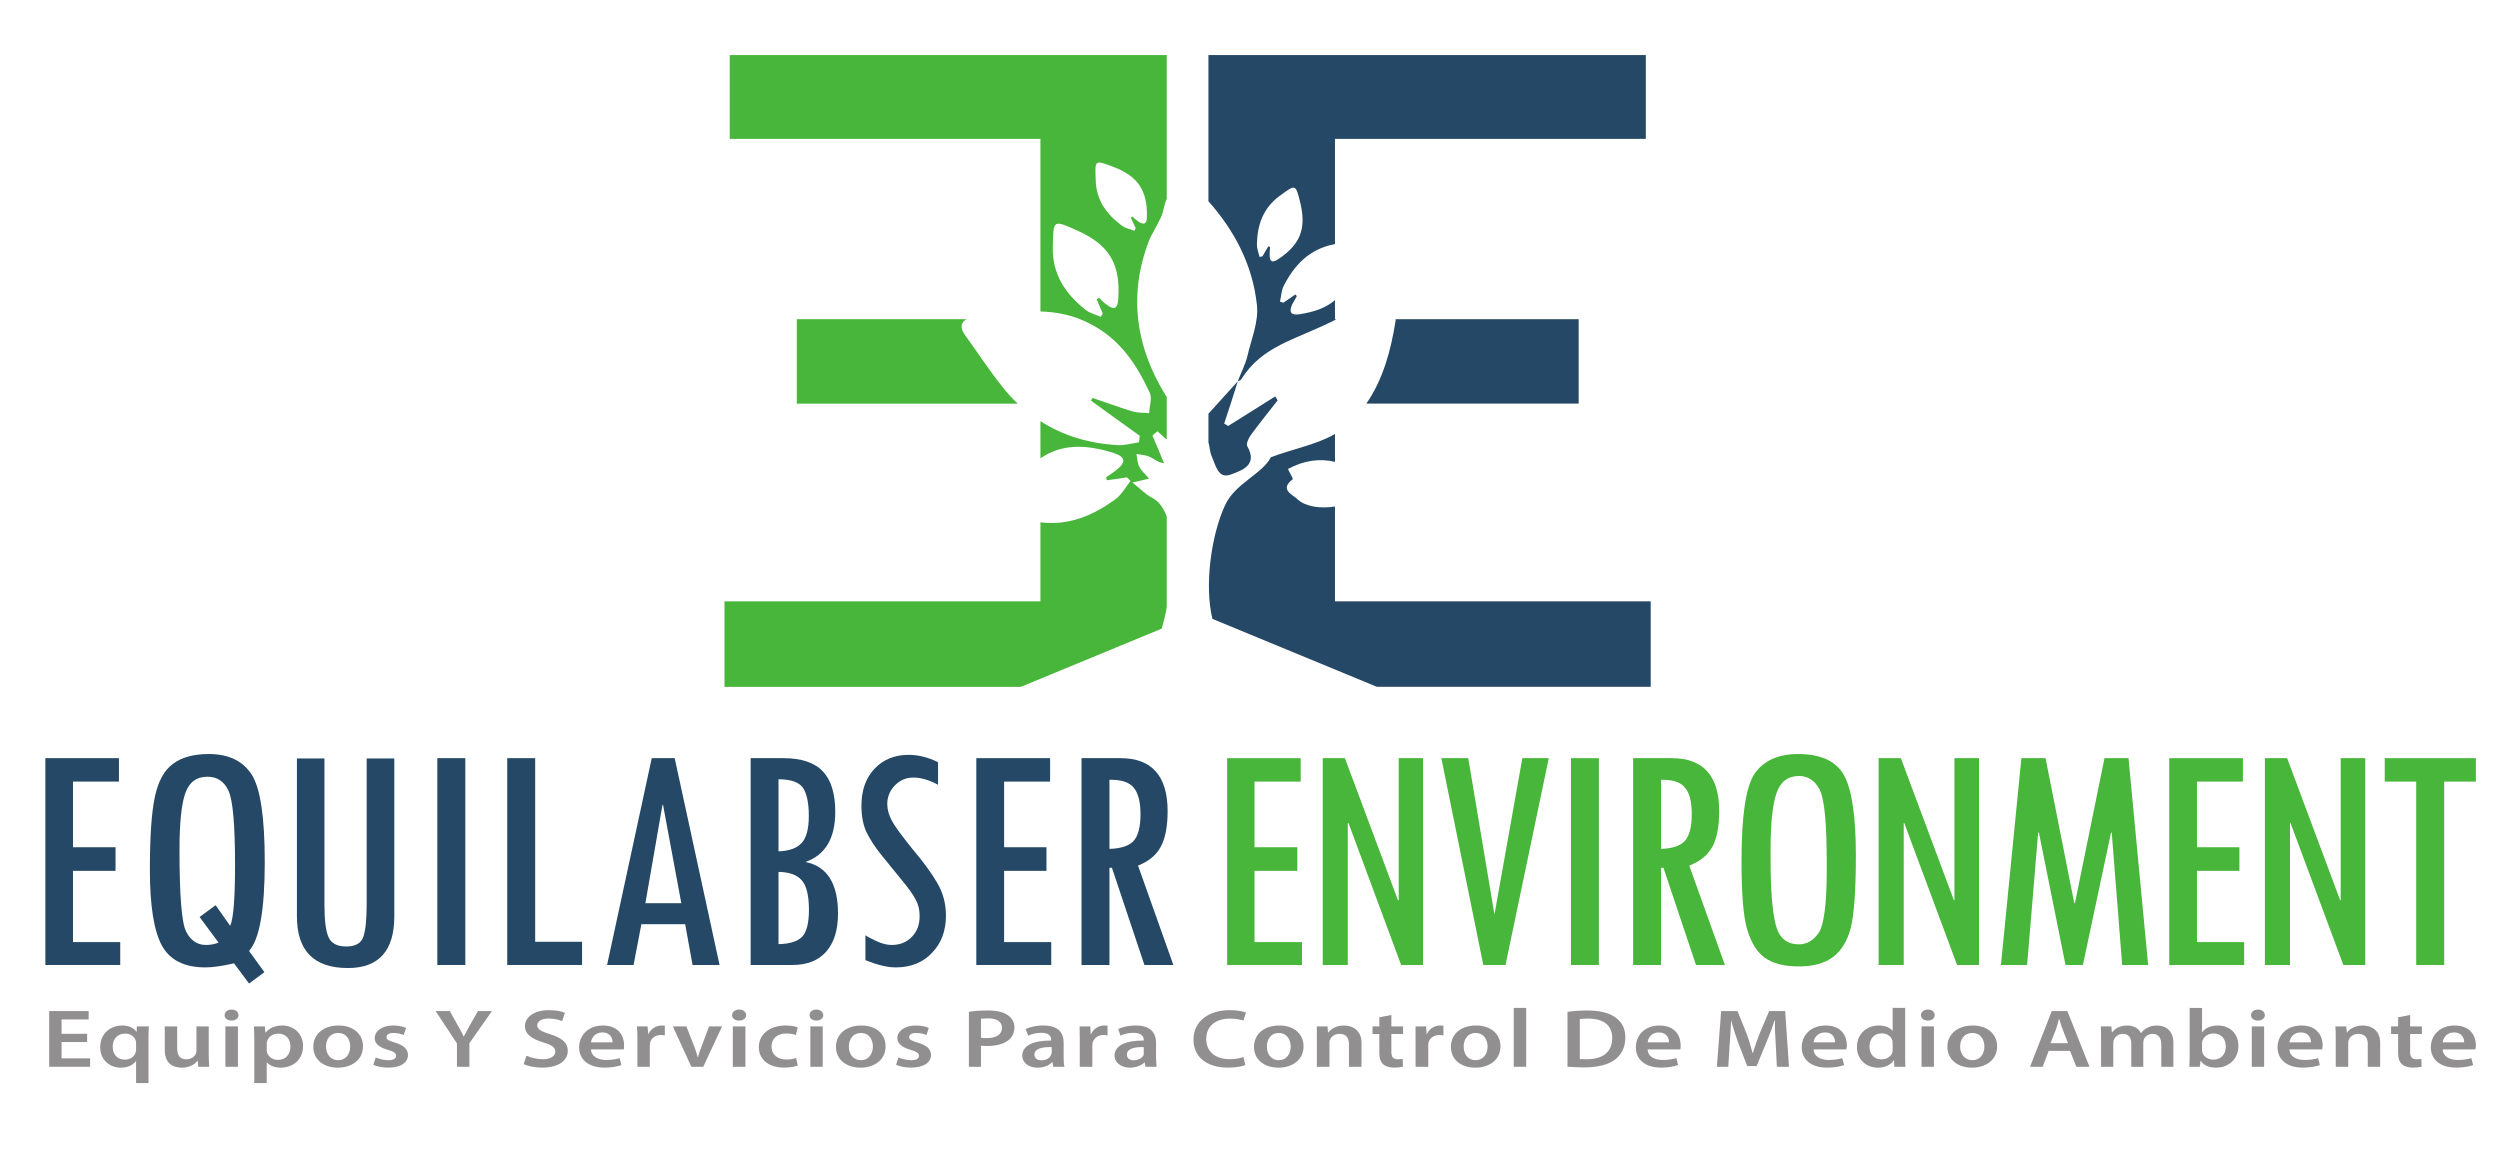 <?xml version="1.0" encoding="UTF-8" standalone="no"?>
<svg
   xmlns:dc="http://purl.org/dc/elements/1.1/"
   xmlns:cc="http://creativecommons.org/ns#"
   xmlns:rdf="http://www.w3.org/1999/02/22-rdf-syntax-ns#"
   xmlns:svg="http://www.w3.org/2000/svg"
   xmlns="http://www.w3.org/2000/svg"
   viewBox="0 0 743.75 342.5"
   height="342.5"
   width="743.75"
   xml:space="preserve"
   version="1.1"
   id="svg2"><defs
     id="defs6"><clipPath
       id="clipPath16"
       clipPathUnits="userSpaceOnUse"><path
         id="path18"
         d="M 0,274 595,274 595,0 0,0 0,274 Z" /></clipPath></defs><g
     transform="matrix(1.25,0,0,-1.25,0,342.5)"
     id="g10"><g
       id="g12"><g
         clip-path="url(#clipPath16)"
         id="g14"><g
           transform="translate(304.547,227.372)"
           id="g20"><path
             id="path22"
             style="fill:#244866;fill-opacity:1;fill-rule:nonzero;stroke:none"
             d="m 0,0 c 3.878,2.824 3.806,2.934 4.978,-1.856 1.39,-6.039 -0.126,-9.796 -5.367,-13.24 -1.325,-0.9 -1.98,-0.569 -1.98,1.001 -0.005,0.678 0.018,1.281 0.112,1.931 -0.117,0.081 -0.316,0.109 -0.438,0.156 -0.434,-0.806 -0.939,-1.579 -1.396,-2.386 -0.18,-0.053 -0.436,-0.093 -0.691,-0.123 -0.244,1.014 -0.646,2.055 -0.623,3.022 C -5.306,-6.918 -3.955,-2.913 0,0 m -7.682,-38.192 c -0.506,-2.002 -1.514,-3.926 -2.277,-5.929 0,0.002 0.004,0.015 0.004,0.023 l 0,-0.021 c 0.29,0.172 0.615,0.178 0.755,0.379 5.109,8.139 12.631,9.316 22.362,14.19 0.045,0.034 0.203,0.093 0.28,0.206 l -0.262,0 0,4.543 c -2.092,-1.785 -4.793,-2.822 -8.543,-3.378 -1.897,-0.235 -2.448,0.443 -1.689,2.261 0.379,0.698 0.763,1.335 1.145,2.06 -0.057,0.098 -0.215,0.228 -0.348,0.4 -0.955,-0.682 -1.906,-1.317 -2.86,-1.972 -0.214,0.088 -0.496,0.156 -0.801,0.276 0.3,1.213 0.325,2.61 0.863,3.677 2.552,5.058 6.175,8.841 12.082,9.98 0.068,0.002 0.122,0.002 0.151,0.002 l 0,25.067 73.981,0 0,19.95 -104.098,0 0,-34.794 c 6.219,-7.013 10.49,-15.106 11.532,-24.628 0.492,-3.967 -1.342,-8.183 -2.277,-12.292" /></g><g
           transform="translate(287.61,175.532)"
           id="g24"><path
             id="path26"
             style="fill:#244866;fill-opacity:1;fill-rule:nonzero;stroke:none"
             d="m 0,0 0,-6.81 c 0.314,-1.046 0.323,-2.248 0.752,-3.265 0.951,-2.005 1.459,-5.554 4.561,-4.399 2.41,0.939 6.571,2.117 3.941,6.708 -0.379,0.626 0.384,2.137 1.026,2.959 2.01,2.72 4.088,5.322 6.189,7.983 C 16.261,3.537 16.09,3.833 15.882,4.113 12.114,1.798 8.448,-0.605 4.701,-2.914 4.369,-2.731 4.118,-2.53 3.738,-2.347 4.877,1.02 5.941,4.36 6.982,7.721 c 0,0 -0.005,0 -0.005,-0.002 C 4.877,5.391 2.675,2.966 0,0" /></g><g
           transform="translate(392.866,130.884)"
           id="g28"><path
             id="path30"
             style="fill:#244866;fill-opacity:1;fill-rule:nonzero;stroke:none"
             d="m 0,0 -75.139,0 0,22.568 c -3.488,-0.558 -7.025,-0.05 -8.923,1.719 -1.138,1.138 -4.402,2.277 -1.138,4.766 0.142,0.163 -0.718,1.484 -1.139,2.444 3.786,2.055 7.59,2.561 11.2,1.696 l 0,6.643 c -4.306,-2.515 -9.853,-3.512 -15.247,-5.529 -2.069,-4.032 -8.651,-6.282 -10.962,-11.538 -3.206,-6.986 -4.927,-18.836 -2.964,-26.948 l 39.157,-16.17 65.155,0 L 0,0 Z" /></g><g
           transform="translate(325.183,177.935)"
           id="g32"><path
             id="path34"
             style="fill:#244866;fill-opacity:1;fill-rule:nonzero;stroke:none"
             d="m 0,0 50.541,0 0,20.092 -43.568,0 c 0,-0.163 0,-0.201 -0.005,-0.352 C 5.868,12.657 3.948,5.688 0,0" /></g><g
           transform="translate(238.588,181.913)"
           id="g36"><path
             id="path38"
             style="fill:#48b63a;fill-opacity:1;fill-rule:nonzero;stroke:none"
             d="m 0,0 c -3.196,3.987 -5.968,8.27 -8.913,12.349 -1.317,1.814 -0.938,3.144 0.404,3.765 l -40.444,0 0,-20.092 52.587,0 C 2.317,-2.758 1.152,-1.452 0,0" /></g><g
           transform="translate(269.967,219.082)"
           id="g40"><path
             id="path42"
             style="fill:#48b63a;fill-opacity:1;fill-rule:nonzero;stroke:none"
             d="m 0,0 c -0.965,0.373 -2.022,0.562 -2.869,1.143 -3.641,2.681 -6.243,6.074 -6.32,10.996 -0.167,4.773 -0.341,4.768 4.335,3.012 C 0.89,12.918 3.162,9.533 2.993,3.244 2.993,1.665 2.336,1.298 1.039,2.138 0.51,2.496 -0.018,2.945 -0.454,3.368 -0.628,3.255 -0.759,3.221 -0.822,3.098 -0.422,2.284 -0.043,1.412 0.339,0.587 0.226,0.391 0.131,0.203 0,0 m -3.835,-16.354 c -0.116,-2.132 -0.967,-2.595 -2.659,-1.29 -0.725,0.47 -1.344,1.115 -1.897,1.686 -0.206,-0.136 -0.38,-0.198 -0.586,-0.335 0.525,-1.138 0.965,-2.277 1.469,-3.42 -0.125,-0.262 -0.33,-0.553 -0.504,-0.77 -1.195,0.569 -2.656,0.865 -3.673,1.721 -4.759,3.809 -7.917,8.507 -7.711,14.996 0.144,6.429 -0.066,6.438 5.929,3.766 7.526,-3.386 10.251,-7.965 9.632,-16.354 m 11.556,-73.149 0,21.468 c -0.759,2.026 -1.835,3.59 -3.425,4.449 -1.547,0.762 -2.819,2.13 -4.757,3.678 1.773,0.396 2.695,0.588 3.98,0.912 -0.917,1.1 -1.87,1.861 -2.324,2.822 -0.479,0.885 -0.479,1.981 -0.694,3.058 1.071,-0.219 2.282,-0.248 3.249,-0.725 0.935,-0.404 1.694,-1.258 3.318,-1.501 -0.879,2.235 -1.796,4.371 -2.763,6.606 0.38,0.343 0.782,0.682 1.188,1.007 0.71,-0.628 1.469,-1.287 2.228,-1.963 l 0,10.19 c -0.172,0.172 -0.271,0.328 -0.38,0.52 -7.061,11.578 -8.764,23.753 -3.853,36.604 0.438,1.28 3.026,5.364 3.268,6.76 0.413,1.664 0.585,2.354 0.965,3.226 l 0,34.204 -104.018,0 0,-19.95 73.951,0 0,-41.071 c 3.986,-0.124 7.944,-0.883 11.852,-2.955 7.067,-3.616 11.038,-9.615 14.165,-16.398 0.63,-1.331 -0.116,-3.242 -0.125,-4.861 -1.312,0.136 -2.69,0.046 -3.966,0.421 -3.244,0.975 -6.325,2.151 -9.489,3.202 -0.206,-0.213 -0.31,-0.409 -0.4,-0.638 3.817,-2.803 7.779,-5.609 11.596,-8.355 -0.018,-0.519 -0.135,-1.072 -0.192,-1.563 -1.727,-0.262 -3.559,-0.802 -5.31,-0.657 -6.711,0.424 -12.825,2.279 -18.131,5.692 l 0,-8.841 c 4.847,3.289 10.316,3.533 17.544,1.234 2.638,-0.892 2.864,-2.099 0.759,-3.831 -0.802,-0.705 -1.774,-1.281 -2.661,-1.893 0.004,-0.285 0.099,-0.527 0.21,-0.725 1.52,0.198 3.18,0.424 4.728,0.684 0.309,-0.285 0.587,-0.526 0.867,-0.842 -1.057,-1.344 -2.001,-3.059 -3.316,-4.148 -5.521,-4.126 -11.382,-6.541 -18.131,-5.712 l 0,-18.803 -75.198,0 0,-20.349 70.542,0 33.537,13.86 c 0.44,1.757 1.005,3.63 1.186,5.184" /></g><g
           transform="translate(28.616,44.334)"
           id="g44"><path
             id="path46"
             style="fill:#244866;fill-opacity:1;fill-rule:nonzero;stroke:none"
             d="m 0,0 -17.818,0 0,49.224 17.513,0 0,-5.575 -10.94,0 0,-15.626 10.125,0 0,-5.62 -10.125,0 0,-16.955 L 0,5.448 0,0 Z" /></g><g
           transform="translate(54.782,53.649)"
           id="g48"><path
             id="path50"
             style="fill:#244866;fill-opacity:1;fill-rule:nonzero;stroke:none"
             d="m 0,0 c 0.773,1.658 1.157,6.46 1.157,14.538 0,9.516 -0.516,15.389 -1.555,17.614 -1.018,2.22 -2.694,3.338 -5.007,3.338 -2.607,0 -4.365,-1.308 -5.282,-3.93 -0.91,-2.607 -1.375,-7.088 -1.375,-13.354 0,-10.919 0.504,-17.442 1.57,-19.543 1.041,-2.114 2.62,-3.212 4.721,-3.212 1.052,0 2.078,0.185 3.011,0.56 L -7.283,2.105 -3.472,4.915 0,0 Z m 0.912,-8.922 c -2.819,-0.651 -5.086,-0.969 -6.803,-0.969 -4.999,0 -8.439,1.723 -10.352,5.175 -1.904,3.519 -2.867,9.478 -2.867,17.998 0,8.032 0.405,13.855 1.202,17.474 0.775,3.627 2.18,6.234 4.26,7.77 2.065,1.572 4.915,2.367 8.566,2.367 4.673,0 8.068,-1.621 10.173,-4.847 2.09,-3.207 3.14,-10.142 3.14,-20.867 C 8.231,3.84 6.984,-3.212 4.484,-5.977 l 3.666,-5.046 -3.657,-2.702 -3.581,4.803 z" /></g><g
           transform="translate(93.845,55.93)"
           id="g52"><path
             id="path54"
             style="fill:#244866;fill-opacity:1;fill-rule:nonzero;stroke:none"
             d="m 0,0 c 0,-8.181 -3.666,-12.324 -11.034,-12.324 -8.112,0 -12.144,4.122 -12.144,12.293 l 0,37.59 6.553,0 0,-34.839 c 0,-3.703 0.326,-6.325 0.985,-7.725 0.651,-1.446 2.029,-2.187 4.224,-2.187 2.141,0 3.492,0.754 4.034,2.263 0.542,1.514 0.809,4.184 0.809,8.042 l 0,34.446 6.573,0 L 0,0 Z" /></g><path
           id="path56"
           style="fill:#244866;fill-opacity:1;fill-rule:nonzero;stroke:none"
           d="m 104.082,93.558 6.664,0 0,-49.224 -6.664,0 0,49.224 z" /><g
           transform="translate(138.531,44.334)"
           id="g58"><path
             id="path60"
             style="fill:#244866;fill-opacity:1;fill-rule:nonzero;stroke:none"
             d="m 0,0 -17.811,0 0,49.224 6.653,0 0,-43.699 L 0,5.525 0,0 Z" /></g><g
           transform="translate(162.152,59.043)"
           id="g62"><path
             id="path64"
             style="fill:#244866;fill-opacity:1;fill-rule:nonzero;stroke:none"
             d="m 0,0 -4.348,23.392 -0.136,0 L -8.552,0 0,0 Z m 9.103,-14.709 -6.424,0 -1.76,9.704 -10.422,0 -1.859,-9.704 -6.304,0 10.632,49.224 5.457,0 10.68,-49.224 z" /></g><g
           transform="translate(185.284,66.488)"
           id="g66"><path
             id="path68"
             style="fill:#244866;fill-opacity:1;fill-rule:nonzero;stroke:none"
             d="m 0,0 0,-17.194 c 2.616,0.05 4.472,0.619 5.575,1.708 1.106,1.129 1.669,3.239 1.669,6.446 0,3.416 -0.572,5.747 -1.705,7.03 C 4.409,-0.691 2.566,-0.05 0,0 M 0,22.046 0,4.888 c 2.478,0.095 4.35,0.723 5.502,1.992 1.141,1.204 1.713,3.395 1.713,6.456 0,3.298 -0.556,5.579 -1.512,6.835 C 4.739,21.395 2.828,22.046 0,22.046 m -6.63,5.024 7.784,0 c 4.213,0 7.384,-1.021 9.347,-3.104 2.029,-2.087 3.002,-5.308 3.002,-9.69 0,-6.253 -2.322,-10.233 -7.104,-11.918 5.182,-1.019 7.764,-5.145 7.764,-12.283 0,-3.885 -0.936,-6.917 -2.801,-9.042 -1.875,-2.148 -4.57,-3.187 -8.105,-3.187 l -9.887,0 0,49.224 z" /></g><g
           transform="translate(223.252,87.224)"
           id="g70"><path
             id="path72"
             style="fill:#244866;fill-opacity:1;fill-rule:nonzero;stroke:none"
             d="m 0,0 c -2.112,1.143 -4.073,1.717 -5.819,1.717 -1.746,0 -3.18,-0.579 -4.431,-1.843 -1.182,-1.202 -1.832,-2.711 -1.832,-4.437 0,-1.287 0.352,-2.606 1.082,-3.975 0.745,-1.419 2.423,-3.646 4.928,-6.767 2.609,-3.091 4.545,-5.743 5.864,-8.019 1.351,-2.277 2.092,-4.897 2.092,-7.798 0,-3.677 -1.129,-6.645 -3.366,-8.924 -2.152,-2.279 -5.048,-3.42 -8.59,-3.42 -1.986,0 -4.362,0.576 -7.208,1.723 l 0,5.896 c 0.039,0 0.181,-0.032 0.203,-0.095 0.384,-0.285 1.213,-0.696 2.453,-1.279 1.241,-0.587 2.472,-0.903 3.619,-0.903 1.918,0 3.571,0.66 4.759,1.92 1.304,1.301 1.866,2.982 1.866,4.958 0,1.43 -0.273,2.695 -0.933,3.91 -0.594,1.157 -1.741,2.774 -3.424,4.789 l -4.457,5.475 c -1.741,2.096 -2.972,4.043 -3.851,5.832 -0.799,1.753 -1.184,3.84 -1.184,6.268 0,3.581 0.988,6.49 3.075,8.753 2.089,2.232 4.843,3.343 8.118,3.343 2.326,0 4.73,-0.587 7.036,-1.759 L 0,0 Z" /></g><g
           transform="translate(250.195,44.334)"
           id="g74"><path
             id="path76"
             style="fill:#244866;fill-opacity:1;fill-rule:nonzero;stroke:none"
             d="m 0,0 -17.831,0 0,49.224 17.558,0 0,-5.575 -10.942,0 0,-15.626 10.079,0 0,-5.62 -10.079,0 0,-16.955 L 0,5.448 0,0 Z" /></g><g
           transform="translate(264.051,71.968)"
           id="g78"><path
             id="path80"
             style="fill:#244866;fill-opacity:1;fill-rule:nonzero;stroke:none"
             d="m 0,0 c 2.632,0.072 4.511,0.655 5.663,1.798 1.138,1.188 1.728,3.352 1.728,6.442 0,2.964 -0.585,5.085 -1.602,6.309 -1.052,1.281 -2.814,1.895 -5.394,1.895 L 0,16.444 0,0 Z m 15.211,-27.634 -6.887,0 -7.73,23.123 -0.594,0 0,-23.123 -6.648,0 0,49.224 9.275,0 c 7.422,0 11.217,-4.206 11.217,-12.586 C 13.844,5.2 13.257,2.34 12.141,0.389 11.059,-1.568 9.286,-2.988 6.801,-3.98 l 8.41,-23.654 z" /></g><g
           transform="translate(309.871,44.334)"
           id="g82"><path
             id="path84"
             style="fill:#48b63a;fill-opacity:1;fill-rule:nonzero;stroke:none"
             d="m 0,0 -17.81,0 0,49.224 17.503,0 0,-5.575 -10.991,0 0,-15.626 10.194,0 0,-5.62 -10.194,0 0,-16.955 L 0,5.448 0,0 Z" /></g><g
           transform="translate(338.687,44.334)"
           id="g86"><path
             id="path88"
             style="fill:#48b63a;fill-opacity:1;fill-rule:nonzero;stroke:none"
             d="m 0,0 -5.216,0 -12.529,33.783 -0.17,0 0,-33.783 -5.961,0 0,49.224 5.279,0 12.622,-33.805 0.181,-0.027 0,33.832 5.794,0 L 0,0 Z" /></g><g
           transform="translate(343.037,93.558)"
           id="g90"><path
             id="path92"
             style="fill:#48b63a;fill-opacity:1;fill-rule:nonzero;stroke:none"
             d="m 0,0 6.408,0 6.234,-37.23 6.641,37.23 6.291,0 -10.298,-49.224 -5.29,0 L 0,0 Z" /></g><path
           id="path94"
           style="fill:#48b63a;fill-opacity:1;fill-rule:nonzero;stroke:none"
           d="m 373.89,93.558 6.645,0 0,-49.224 -6.645,0 0,49.224 z" /><g
           transform="translate(395.34,71.968)"
           id="g96"><path
             id="path98"
             style="fill:#48b63a;fill-opacity:1;fill-rule:nonzero;stroke:none"
             d="m 0,0 c 2.577,0.072 4.405,0.655 5.561,1.798 1.154,1.188 1.733,3.352 1.733,6.442 0,2.964 -0.502,5.085 -1.597,6.309 C 4.721,15.83 2.876,16.444 0.38,16.444 L 0,16.444 0,0 Z m 15.184,-27.634 -6.878,0 -7.743,23.123 -0.563,0 0,-23.123 -6.652,0 0,49.224 9.18,0 c 7.517,0 11.296,-4.206 11.296,-12.586 C 13.824,5.2 13.252,2.34 12.143,0.389 11.01,-1.568 9.236,-2.988 6.704,-3.98 l 8.48,-23.654 z" /></g><g
           transform="translate(434.763,68.675)"
           id="g100"><path
             id="path102"
             style="fill:#48b63a;fill-opacity:1;fill-rule:nonzero;stroke:none"
             d="m 0,0 c 0,9.383 -0.547,15.134 -1.667,17.361 -1.107,2.155 -2.724,3.28 -4.942,3.28 -2.6,0 -4.348,-1.328 -5.313,-3.975 -0.933,-2.648 -1.439,-7.048 -1.439,-13.3 l 0,-2.715 c 0,-6.976 0.395,-12.081 1.188,-15.293 0.78,-3.221 2.616,-4.782 5.564,-4.782 1.82,0 3.395,0.875 4.662,2.682 C -0.684,-14.944 0,-9.934 0,-1.773 L 0,0 Z m -20.28,0.389 c 0,10.722 0.987,17.596 3.102,20.783 2.112,3.097 5.611,4.696 10.395,4.696 5.507,0 9.184,-1.785 11.005,-5.256 1.836,-3.563 2.712,-9.847 2.712,-18.992 0,-8.207 -0.422,-13.872 -1.194,-17.043 -0.807,-3.194 -2.259,-5.498 -4.218,-7.007 -2.023,-1.504 -4.72,-2.254 -8.138,-2.254 -3.569,0 -6.239,0.722 -8.136,2.078 -1.893,1.369 -3.249,3.605 -4.175,6.7 -0.939,3.121 -1.353,8.518 -1.353,16.295" /></g><g
           transform="translate(511.258,44.334)"
           id="g104"><path
             id="path106"
             style="fill:#48b63a;fill-opacity:1;fill-rule:nonzero;stroke:none"
             d="m 0,0 -6.18,0 -2.489,31.506 -0.167,0 L -15.527,0 l -4.143,0 -6.331,31.506 -0.178,0 L -28.802,0 l -6.232,0 4.868,49.224 5.746,0 6.838,-34.515 0.158,0 7.036,34.515 5.712,0 L 0,0 Z" /></g><g
           transform="translate(534.108,44.334)"
           id="g108"><path
             id="path110"
             style="fill:#48b63a;fill-opacity:1;fill-rule:nonzero;stroke:none"
             d="m 0,0 -17.831,0 0,49.224 17.535,0 0,-5.575 -10.937,0 0,-15.626 10.106,0 0,-5.62 -10.106,0 0,-16.955 L 0,5.448 0,0 Z" /></g><g
           transform="translate(562.935,44.334)"
           id="g112"><path
             id="path114"
             style="fill:#48b63a;fill-opacity:1;fill-rule:nonzero;stroke:none"
             d="m 0,0 -5.22,0 -12.57,33.783 -0.127,0 0,-33.783 -5.972,0 0,49.224 5.292,0 12.618,-33.805 0.129,-0.027 0,33.832 5.85,0 L 0,0 Z" /></g><g
           transform="translate(471.004,44.334)"
           id="g116"><path
             id="path118"
             style="fill:#48b63a;fill-opacity:1;fill-rule:nonzero;stroke:none"
             d="m 0,0 -5.22,0 -12.57,33.783 -0.127,0 0,-33.783 -5.972,0 0,49.224 5.292,0 12.618,-33.805 0.129,-0.027 0,33.832 5.85,0 L 0,0 Z" /></g><g
           transform="translate(589.257,87.983)"
           id="g120"><path
             id="path122"
             style="fill:#48b63a;fill-opacity:1;fill-rule:nonzero;stroke:none"
             d="m 0,0 -7.54,0 0,-43.649 -6.659,0 0,43.649 -7.49,0 0,5.575 L 0,5.575 0,0 Z" /></g><g
           transform="translate(20.735,25.993)"
           id="g124"><path
             id="path126"
             style="fill:#918f90;fill-opacity:1;fill-rule:nonzero;stroke:none"
             d="m 0,0 -6.082,0 0,-3.879 6.792,0 0,-2.006 -9.738,0 0,13.261 9.387,0 0,-1.995 -6.441,0 0,-3.42 L 0,1.961 0,0 Z" /></g><g
           transform="translate(32.386,25.733)"
           id="g128"><path
             id="path130"
             style="fill:#918f90;fill-opacity:1;fill-rule:nonzero;stroke:none"
             d="m 0,0 c 0,0.199 -0.01,0.409 -0.074,0.593 -0.273,0.928 -1.196,1.672 -2.509,1.672 -1.887,0 -2.979,-1.287 -2.979,-3.104 0,-1.775 1.044,-3.088 2.91,-3.088 1.201,0 2.167,0.643 2.504,1.588 C -0.045,-2.078 0,-1.82 0,-1.6 L 0,0 Z m 0,-4.283 -0.045,0 c -0.708,-0.94 -1.928,-1.555 -3.614,-1.555 -2.604,0 -4.879,1.849 -4.879,4.845 0,3.545 2.717,5.19 5.219,5.19 1.619,0 2.769,-0.581 3.381,-1.478 l 0.072,-0.033 0.048,1.296 2.86,0 C 2.992,3.109 2.951,2.2 2.951,1.203 l 0,-10.707 -2.951,0 0,5.221 z" /></g><g
           transform="translate(49.681,22.975)"
           id="g132"><path
             id="path134"
             style="fill:#918f90;fill-opacity:1;fill-rule:nonzero;stroke:none"
             d="m 0,0 c 0,-1.105 0.048,-2.066 0.12,-2.867 l -2.595,0 -0.156,1.442 -0.035,0 c -0.522,-0.66 -1.641,-1.655 -3.755,-1.655 -2.119,0 -4.044,1.023 -4.044,4.195 l 0,5.624 2.949,0 0,-5.223 c 0,-1.592 0.612,-2.606 2.166,-2.606 1.163,0 1.94,0.643 2.258,1.255 0.084,0.222 0.165,0.514 0.165,0.772 l 0,5.802 L 0,6.739 0,0 Z" /></g><path
           id="path136"
           style="fill:#918f90;fill-opacity:1;fill-rule:nonzero;stroke:none"
           d="m 53.647,29.715 2.98,0 0,-9.607 -2.98,0 0,9.607 z m 3.123,2.659 c 0,-0.708 -0.658,-1.268 -1.676,-1.268 -0.991,0 -1.629,0.56 -1.629,1.268 0,0.77 0.662,1.353 1.66,1.353 0.987,0 1.614,-0.583 1.645,-1.353" /><g
           transform="translate(63.481,24.126)"
           id="g138"><path
             id="path140"
             style="fill:#918f90;fill-opacity:1;fill-rule:nonzero;stroke:none"
             d="m 0,0 c 0,-0.227 0.017,-0.438 0.086,-0.643 0.304,-1 1.354,-1.739 2.583,-1.739 1.87,0 2.973,1.327 2.973,3.185 0,1.708 -0.993,3.069 -2.885,3.069 C 1.516,3.872 0.409,3.173 0.11,2.088 0.034,1.899 0,1.672 0,1.473 L 0,0 Z m -2.956,2.396 c 0,1.232 -0.028,2.255 -0.093,3.193 l 2.597,0 0.136,-1.49 0.053,0 c 0.863,1.095 2.241,1.705 3.984,1.705 2.698,0 4.917,-1.899 4.917,-4.881 0,-3.499 -2.642,-5.154 -5.326,-5.154 -1.451,0 -2.666,0.522 -3.278,1.268 l -0.034,0 0,-4.934 -2.956,0 0,10.293 z" /></g><g
           transform="translate(77.591,24.908)"
           id="g142"><path
             id="path144"
             style="fill:#918f90;fill-opacity:1;fill-rule:nonzero;stroke:none"
             d="m 0,0 c 0,-1.837 1.122,-3.238 2.908,-3.238 1.674,0 2.844,1.334 2.844,3.26 C 5.752,1.54 4.938,3.236 2.93,3.236 0.837,3.236 0,1.593 0,0 m 8.798,0.076 c 0,-3.496 -3.015,-5.089 -6,-5.089 -3.274,0 -5.821,1.849 -5.821,4.958 0,3.116 2.507,5.077 6.027,5.077 3.453,0 5.794,-2.009 5.794,-4.946" /></g><g
           transform="translate(89.433,22.327)"
           id="g146"><path
             id="path148"
             style="fill:#918f90;fill-opacity:1;fill-rule:nonzero;stroke:none"
             d="m 0,0 c 0.641,-0.323 1.935,-0.658 2.987,-0.658 1.27,0 1.849,0.419 1.849,1.041 0,0.624 -0.467,0.999 -1.883,1.408 -2.312,0.622 -3.245,1.65 -3.206,2.803 0,1.66 1.664,3.009 4.393,3.009 1.265,0 2.425,-0.278 3.082,-0.581 L 6.629,5.319 C 6.153,5.57 5.214,5.833 4.18,5.833 3.135,5.833 2.568,5.426 2.568,4.831 2.568,4.221 3.092,3.972 4.584,3.53 6.67,2.882 7.648,1.99 7.665,0.591 c 0,-1.756 -1.631,-3.011 -4.693,-3.011 -1.429,0 -2.709,0.277 -3.57,0.667 L 0,0 Z" /></g><g
           transform="translate(108.754,20.108)"
           id="g150"><path
             id="path152"
             style="fill:#918f90;fill-opacity:1;fill-rule:nonzero;stroke:none"
             d="m 0,0 0,5.556 -5.077,7.705 3.37,0 1.906,-3.406 C 0.772,8.865 1.174,8.15 1.581,7.23 l 0.067,0 c 0.409,0.822 0.889,1.664 1.413,2.625 l 1.935,3.406 3.341,0 L 2.958,5.61 2.958,0 0,0 Z" /></g><g
           transform="translate(125.309,22.734)"
           id="g154"><path
             id="path156"
             style="fill:#918f90;fill-opacity:1;fill-rule:nonzero;stroke:none"
             d="m 0,0 c 0.921,-0.433 2.377,-0.827 3.896,-0.827 1.86,0 2.958,0.743 2.958,1.815 0,0.997 -0.82,1.602 -2.922,2.2 -2.643,0.799 -4.305,1.975 -4.305,3.841 0,2.188 2.195,3.817 5.661,3.817 1.767,0 3.037,-0.268 3.852,-0.632 L 8.483,8.229 C 7.894,8.502 6.725,8.861 5.273,8.861 3.381,8.861 2.556,8.033 2.556,7.273 2.556,6.239 3.503,5.797 5.675,5.106 8.483,4.211 9.827,3.064 9.827,1.165 c 0,-2.155 -1.959,-3.992 -6.142,-3.992 -1.674,0 -3.451,0.393 -4.364,0.818 L 0,0 Z" /></g><g
           transform="translate(145.79,25.922)"
           id="g158"><path
             id="path160"
             style="fill:#918f90;fill-opacity:1;fill-rule:nonzero;stroke:none"
             d="M 0,0 C 0.043,0.88 -0.502,2.363 -2.425,2.363 -4.252,2.363 -4.989,1 -5.14,0 L 0,0 Z m -5.14,-1.684 c 0.065,-1.733 1.754,-2.513 3.605,-2.513 1.372,0 2.358,0.182 3.216,0.438 l 0.431,-1.653 c -1.014,-0.356 -2.397,-0.603 -4.049,-0.603 -3.796,0 -6.024,1.93 -6.024,4.834 0,2.673 1.994,5.189 5.677,5.189 3.783,0 5.027,-2.587 5.027,-4.654 0,-0.487 -0.038,-0.813 -0.058,-1.038 l -7.825,0 z" /></g><g
           transform="translate(151.704,26.601)"
           id="g162"><path
             id="path164"
             style="fill:#918f90;fill-opacity:1;fill-rule:nonzero;stroke:none"
             d="m 0,0 c 0,1.32 -0.024,2.241 -0.108,3.114 l 2.526,0 0.162,-1.818 0.051,0 c 0.583,1.332 1.973,2.033 3.185,2.033 0.294,0 0.44,-0.009 0.708,-0.048 l 0,-2.327 C 6.256,1.007 6.027,1.071 5.627,1.071 4.238,1.071 3.274,0.321 3.013,-0.77 2.996,-1.002 2.949,-1.265 2.949,-1.502 l 0,-4.991 L 0,-6.493 0,0 Z" /></g><g
           transform="translate(163.355,29.715)"
           id="g166"><path
             id="path168"
             style="fill:#918f90;fill-opacity:1;fill-rule:nonzero;stroke:none"
             d="m 0,0 1.911,-4.862 c 0.318,-0.873 0.55,-1.619 0.775,-2.403 l 0.095,0 c 0.216,0.784 0.433,1.499 0.794,2.403 L 5.407,0 8.495,0 4.018,-9.607 1.179,-9.607 -3.212,0 0,0 Z" /></g><path
           id="path170"
           style="fill:#918f90;fill-opacity:1;fill-rule:nonzero;stroke:none"
           d="m 174.414,29.715 2.994,0 0,-9.607 -2.994,0 0,9.607 z m 3.181,2.659 c 0,-0.708 -0.67,-1.268 -1.72,-1.268 -0.962,0 -1.645,0.56 -1.645,1.268 0,0.77 0.727,1.353 1.688,1.353 1.007,0 1.641,-0.583 1.677,-1.353" /><g
           transform="translate(189.868,20.416)"
           id="g172"><path
             id="path174"
             style="fill:#918f90;fill-opacity:1;fill-rule:nonzero;stroke:none"
             d="m 0,0 c -0.608,-0.263 -1.818,-0.509 -3.26,-0.509 -3.647,0 -6.007,1.93 -6.007,4.881 0,2.913 2.396,5.142 6.454,5.142 1.07,0 2.201,-0.192 2.813,-0.445 L -0.462,7.256 c -0.519,0.167 -1.171,0.359 -2.24,0.359 -2.287,0 -3.566,-1.335 -3.54,-3.105 0,-1.999 1.528,-3.089 3.54,-3.089 1.049,0 1.721,0.167 2.3,0.361 L 0,0 Z" /></g><path
           id="path176"
           style="fill:#918f90;fill-opacity:1;fill-rule:nonzero;stroke:none"
           d="m 192.867,29.715 2.942,0 0,-9.607 -2.942,0 0,9.607 z m 3.075,2.659 c 0,-0.708 -0.636,-1.268 -1.66,-1.268 -0.99,0 -1.606,0.56 -1.606,1.268 0,0.77 0.626,1.353 1.606,1.353 1.024,0 1.62,-0.583 1.66,-1.353" /><g
           transform="translate(202.026,24.908)"
           id="g178"><path
             id="path180"
             style="fill:#918f90;fill-opacity:1;fill-rule:nonzero;stroke:none"
             d="m 0,0 c 0,-1.837 1.095,-3.238 2.899,-3.238 1.635,0 2.826,1.334 2.826,3.26 0,1.518 -0.813,3.214 -2.822,3.214 C 0.863,3.236 0,1.593 0,0 m 8.736,0.076 c 0,-3.496 -2.996,-5.089 -5.947,-5.089 -3.301,0 -5.852,1.849 -5.852,4.958 0,3.116 2.547,5.077 6.033,5.077 3.518,0 5.766,-2.009 5.766,-4.946" /></g><g
           transform="translate(213.824,22.327)"
           id="g182"><path
             id="path184"
             style="fill:#918f90;fill-opacity:1;fill-rule:nonzero;stroke:none"
             d="m 0,0 c 0.727,-0.323 1.959,-0.658 2.97,-0.658 1.373,0 1.916,0.419 1.916,1.041 0,0.624 -0.507,0.999 -1.932,1.408 -2.227,0.622 -3.215,1.65 -3.215,2.803 0,1.66 1.72,3.009 4.42,3.009 1.277,0 2.41,-0.278 3.061,-0.581 L 6.672,5.319 C 6.168,5.57 5.209,5.833 4.161,5.833 3.159,5.833 2.552,5.426 2.552,4.831 2.552,4.221 3.154,3.972 4.573,3.53 6.759,2.882 7.72,1.99 7.758,0.591 c 0,-1.756 -1.679,-3.011 -4.804,-3.011 -1.392,0 -2.612,0.277 -3.504,0.667 L 0,0 Z" /></g><g
           transform="translate(233.47,27.022)"
           id="g186"><path
             id="path188"
             style="fill:#918f90;fill-opacity:1;fill-rule:nonzero;stroke:none"
             d="m 0,0 c 0.387,-0.084 0.832,-0.086 1.43,-0.086 2.193,0 3.568,0.87 3.568,2.415 0,1.505 -1.212,2.277 -3.25,2.277 C 0.925,4.606 0.373,4.544 0,4.51 L 0,0 Z m -2.87,6.165 c 1.04,0.18 2.463,0.318 4.467,0.318 2.189,0 3.762,-0.37 4.807,-1.128 C 7.323,4.733 7.964,3.707 7.964,2.463 7.964,1.172 7.421,0.129 6.589,-0.548 5.4,-1.516 3.575,-1.973 1.43,-1.973 0.925,-1.973 0.392,-1.947 0,-1.908 l 0,-5.006 -2.87,0 0,13.079 z" /></g><g
           transform="translate(250.304,24.788)"
           id="g190"><path
             id="path192"
             style="fill:#918f90;fill-opacity:1;fill-rule:nonzero;stroke:none"
             d="m 0,0 c -2.145,0.064 -4.111,-0.301 -4.111,-1.784 0,-0.923 0.713,-1.361 1.722,-1.361 1.157,0 2.018,0.639 2.212,1.284 C -0.046,-1.669 0,-1.466 0,-1.292 L 0,0 Z m 0.366,-4.68 -0.179,1.054 -0.144,0 c -0.646,-0.715 -1.87,-1.267 -3.441,-1.267 -2.315,0 -3.616,1.411 -3.616,2.839 0,2.415 2.626,3.642 6.878,3.616 l 0,0.184 c 0,0.617 -0.244,1.659 -2.334,1.659 -1.115,0 -2.32,-0.272 -3.124,-0.679 l -0.617,1.583 c 0.866,0.426 2.409,0.833 4.233,0.833 3.764,0 4.821,-1.976 4.821,-4.028 l 0,-3.475 c 0,-0.899 0.01,-1.726 0.185,-2.319 l -2.662,0 z" /></g><g
           transform="translate(256.983,26.601)"
           id="g194"><path
             id="path196"
             style="fill:#918f90;fill-opacity:1;fill-rule:nonzero;stroke:none"
             d="m 0,0 c 0,1.32 -0.036,2.241 -0.036,3.114 l 2.547,0 0.081,-1.818 0.101,0 c 0.55,1.332 1.908,2.033 3.162,2.033 0.349,0 0.499,-0.009 0.755,-0.048 l 0,-2.327 C 6.354,1.007 6.031,1.071 5.713,1.071 4.3,1.071 3.379,0.321 3.059,-0.77 2.994,-1.002 2.994,-1.265 2.994,-1.502 l 0,-4.991 L 0,-6.493 0,0 Z" /></g><g
           transform="translate(272.215,24.788)"
           id="g198"><path
             id="path200"
             style="fill:#918f90;fill-opacity:1;fill-rule:nonzero;stroke:none"
             d="m 0,0 c -2.009,0.064 -4.018,-0.301 -4.018,-1.784 0,-0.923 0.763,-1.361 1.631,-1.361 1.182,0 2.059,0.639 2.377,1.284 C 0,-1.669 0,-1.466 0,-1.292 L 0,0 Z m 0.402,-4.68 -0.185,1.054 -0.004,0 c -0.799,-0.715 -2.004,-1.267 -3.468,-1.267 -2.37,0 -3.704,1.411 -3.704,2.839 0,2.415 2.609,3.642 6.959,3.616 l 0,0.184 c 0,0.617 -0.376,1.659 -2.411,1.659 -1.164,0 -2.353,-0.272 -3.133,-0.679 l -0.543,1.583 c 0.864,0.426 2.332,0.833 4.2,0.833 3.712,0 4.805,-1.976 4.805,-4.028 l 0,-3.475 c 0,-0.899 0.086,-1.726 0.134,-2.319 l -2.65,0 z" /></g><g
           transform="translate(296.391,20.51)"
           id="g202"><path
             id="path204"
             style="fill:#918f90;fill-opacity:1;fill-rule:nonzero;stroke:none"
             d="m 0,0 c -0.653,-0.289 -2.241,-0.603 -4.113,-0.603 -5.197,0 -8.23,2.621 -8.23,6.666 0,4.383 3.655,7.007 8.596,7.007 1.889,0 3.276,-0.297 3.898,-0.586 l -0.622,-1.887 c -0.804,0.251 -1.789,0.466 -3.214,0.466 -3.214,0 -5.625,-1.652 -5.625,-4.852 0,-2.937 2.085,-4.807 5.625,-4.807 1.205,0 2.41,0.203 3.214,0.514 L 0,0 Z" /></g><g
           transform="translate(301.518,24.908)"
           id="g206"><path
             id="path208"
             style="fill:#918f90;fill-opacity:1;fill-rule:nonzero;stroke:none"
             d="m 0,0 c 0,-1.837 1.045,-3.238 2.839,-3.238 1.681,0 2.827,1.334 2.827,3.26 0,1.518 -0.818,3.214 -2.827,3.214 C 0.83,3.236 0,1.593 0,0 m 8.724,0.076 c 0,-3.496 -3.016,-5.089 -5.94,-5.089 -3.341,0 -5.85,1.849 -5.85,4.958 0,3.116 2.509,5.077 6.031,5.077 3.49,0 5.759,-2.009 5.759,-4.946" /></g><g
           transform="translate(313.416,26.861)"
           id="g210"><path
             id="path212"
             style="fill:#918f90;fill-opacity:1;fill-rule:nonzero;stroke:none"
             d="m 0,0 c 0,1.079 -0.005,2.038 -0.014,2.853 l 2.558,0 0.094,-1.43 0.134,0 c 0.442,0.718 1.741,1.645 3.652,1.645 2.02,0 4.199,-1.088 4.199,-4.132 l 0,-5.69 -2.994,0 0,5.415 C 7.629,0.06 7.012,1.079 5.405,1.079 4.199,1.079 3.396,0.423 3.142,-0.328 2.994,-0.543 2.994,-0.837 2.994,-1.129 l 0,-5.625 L 0,-6.754 0,0 Z" /></g><g
           transform="translate(331.144,32.439)"
           id="g214"><path
             id="path216"
             style="fill:#918f90;fill-opacity:1;fill-rule:nonzero;stroke:none"
             d="m 0,0 0,-2.724 2.786,0 0,-1.803 -2.786,0 0,-4.233 c 0,-1.175 0.366,-1.789 1.552,-1.789 0.459,0 0.823,0.038 1.143,0.115 l 0.058,-1.88 c -0.421,-0.101 -1.201,-0.218 -2.205,-0.218 -1.005,0 -1.971,0.314 -2.468,0.794 -0.644,0.577 -0.943,1.416 -0.943,2.662 l 0,4.549 -1.621,0 0,1.803 1.621,0 0,2.169 L 0,0 Z" /></g><g
           transform="translate(336.906,26.601)"
           id="g218"><path
             id="path220"
             style="fill:#918f90;fill-opacity:1;fill-rule:nonzero;stroke:none"
             d="m 0,0 c 0,1.32 -0.005,2.241 -0.012,3.114 l 2.53,0 0.103,-1.818 0.076,0 C 3.24,2.628 4.63,3.329 5.852,3.329 6.213,3.329 6.35,3.32 6.625,3.281 l 0,-2.327 C 6.35,1.007 6.036,1.071 5.713,1.071 4.295,1.071 3.384,0.321 3.061,-0.77 3.023,-1.002 3.023,-1.265 3.023,-1.502 l 0,-4.991 L 0,-6.493 0,0 Z" /></g><g
           transform="translate(348.356,24.908)"
           id="g222"><path
             id="path224"
             style="fill:#918f90;fill-opacity:1;fill-rule:nonzero;stroke:none"
             d="m 0,0 c 0,-1.837 1.028,-3.238 2.827,-3.238 1.724,0 2.865,1.334 2.865,3.26 0,1.518 -0.828,3.214 -2.837,3.214 C 0.813,3.236 0,1.593 0,0 m 8.75,0.076 c 0,-3.496 -3.013,-5.089 -5.943,-5.089 -3.381,0 -5.847,1.849 -5.847,4.958 0,3.116 2.437,5.077 6.027,5.077 3.451,0 5.763,-2.009 5.763,-4.946" /></g><path
           id="path226"
           style="fill:#918f90;fill-opacity:1;fill-rule:nonzero;stroke:none"
           d="m 360.271,34.12 2.961,0 0,-14.012 -2.961,0 0,14.012 z" /><g
           transform="translate(375.993,21.937)"
           id="g228"><path
             id="path230"
             style="fill:#918f90;fill-opacity:1;fill-rule:nonzero;stroke:none"
             d="M 0,0 C 0.414,-0.031 1.055,-0.031 1.65,-0.031 5.479,-0.048 7.72,1.684 7.72,5.025 7.725,7.993 5.711,9.636 2.011,9.636 1.091,9.636 0.414,9.604 0,9.533 L 0,0 Z m -2.927,11.25 c 1.239,0.182 2.927,0.318 4.642,0.318 3.001,0 5.144,-0.541 6.612,-1.555 1.586,-1.03 2.511,-2.609 2.511,-4.862 0,-2.377 -0.956,-4.168 -2.511,-5.314 -1.607,-1.2 -4.197,-1.815 -7.272,-1.815 -1.768,0 -3.018,0.113 -3.982,0.165 l 0,13.063 z" /></g><g
           transform="translate(397.21,25.922)"
           id="g232"><path
             id="path234"
             style="fill:#918f90;fill-opacity:1;fill-rule:nonzero;stroke:none"
             d="M 0,0 C 0.043,0.88 -0.435,2.363 -2.425,2.363 -4.231,2.363 -4.984,1 -5.063,0 L 0,0 Z m -5.063,-1.684 c 0.017,-1.733 1.681,-2.513 3.595,-2.513 1.329,0 2.286,0.182 3.233,0.438 l 0.406,-1.653 c -0.999,-0.356 -2.41,-0.603 -4.046,-0.603 -3.791,0 -6.003,1.93 -6.003,4.834 0,2.673 1.933,5.189 5.635,5.189 3.817,0 5.022,-2.587 5.022,-4.654 0,-0.487 0,-0.813 -0.041,-1.038 l -7.801,0 z" /></g><g
           transform="translate(422.625,25.522)"
           id="g236"><path
             id="path238"
             style="fill:#918f90;fill-opacity:1;fill-rule:nonzero;stroke:none"
             d="m 0,0 c -0.132,1.731 -0.225,3.798 -0.182,5.603 l -0.124,0 C -0.777,3.991 -1.502,2.183 -2.171,0.502 l -2.38,-5.742 -2.229,0 -2.191,5.649 c -0.614,1.715 -1.205,3.527 -1.612,5.194 l -0.031,0 C -10.74,3.829 -10.79,1.762 -10.965,-0.053 l -0.325,-5.362 -2.72,0 1.022,13.262 3.893,0 2.129,-5.307 c 0.595,-1.562 1.035,-3.136 1.441,-4.609 l 0.12,0 c 0.431,1.44 0.973,3.069 1.607,4.64 l 2.236,5.276 3.81,0 0.904,-13.262 -2.882,0 L 0,0 Z" /></g><g
           transform="translate(436.745,25.922)"
           id="g240"><path
             id="path242"
             style="fill:#918f90;fill-opacity:1;fill-rule:nonzero;stroke:none"
             d="M 0,0 C 0.017,0.88 -0.411,2.363 -2.41,2.363 -4.207,2.363 -5.005,1 -5.111,0 L 0,0 Z m -5.111,-1.684 c 0.089,-1.733 1.713,-2.513 3.569,-2.513 1.358,0 2.355,0.182 3.247,0.438 L 2.16,-5.412 c -1.007,-0.356 -2.394,-0.603 -4.116,-0.603 -3.745,0 -5.981,1.93 -5.981,4.834 0,2.673 1.937,5.189 5.708,5.189 3.796,0 5.034,-2.587 5.034,-4.654 0,-0.487 -0.048,-0.813 -0.141,-1.038 l -7.775,0 z" /></g><g
           transform="translate(450.448,25.718)"
           id="g244"><path
             id="path246"
             style="fill:#918f90;fill-opacity:1;fill-rule:nonzero;stroke:none"
             d="m 0,0 c 0,0.189 -0.017,0.416 -0.048,0.608 -0.249,0.973 -1.2,1.736 -2.576,1.736 -1.846,0 -2.886,-1.366 -2.886,-3.169 0,-1.775 1.04,-3.023 2.877,-3.023 1.205,0 2.248,0.646 2.583,1.667 C -0.017,-1.963 0,-1.707 0,-1.428 L 0,0 Z m 2.98,8.402 0,-11.31 c 0,-0.973 0.012,-2.071 0.062,-2.702 l -2.638,0 -0.067,1.535 -0.083,0 c -0.699,-1.098 -2.088,-1.748 -3.791,-1.748 -2.767,0 -4.958,1.975 -4.958,4.893 -0.031,3.209 2.418,5.142 5.216,5.142 1.607,0 2.71,-0.579 3.241,-1.254 l 0.038,0 0,5.444 2.98,0 z" /></g><path
           id="path248"
           style="fill:#918f90;fill-opacity:1;fill-rule:nonzero;stroke:none"
           d="m 457.331,29.715 2.944,0 0,-9.607 -2.944,0 0,9.607 z m 3.128,2.659 c 0,-0.708 -0.612,-1.268 -1.636,-1.268 -0.99,0 -1.633,0.56 -1.633,1.268 0,0.77 0.665,1.353 1.645,1.353 1.012,0 1.61,-0.583 1.624,-1.353" /><g
           transform="translate(466.512,24.908)"
           id="g250"><path
             id="path252"
             style="fill:#918f90;fill-opacity:1;fill-rule:nonzero;stroke:none"
             d="m 0,0 c 0,-1.837 1.143,-3.238 2.93,-3.238 1.671,0 2.841,1.334 2.841,3.26 0,1.518 -0.813,3.214 -2.822,3.214 C 0.83,3.236 0,1.593 0,0 m 8.798,0.076 c 0,-3.496 -2.998,-5.089 -5.995,-5.089 -3.265,0 -5.836,1.849 -5.836,4.958 0,3.116 2.54,5.077 6.032,5.077 3.458,0 5.799,-2.009 5.799,-4.946" /></g><g
           transform="translate(492.182,25.718)"
           id="g254"><path
             id="path256"
             style="fill:#918f90;fill-opacity:1;fill-rule:nonzero;stroke:none"
             d="m 0,0 -1.248,3.236 c -0.342,0.808 -0.586,1.76 -0.821,2.516 l -0.088,0 C -2.384,4.996 -2.59,4.032 -2.891,3.236 L -4.171,0 0,0 Z m -4.604,-1.825 -1.415,-3.785 -3.014,0 5.171,13.261 3.709,0 5.264,-13.261 -3.123,0 -1.495,3.785 -5.097,0 z" /></g><g
           transform="translate(500.055,26.861)"
           id="g258"><path
             id="path260"
             style="fill:#918f90;fill-opacity:1;fill-rule:nonzero;stroke:none"
             d="m 0,0 c 0,1.079 -0.005,2.038 -0.06,2.853 l 2.506,0 0.13,-1.406 0.064,0 c 0.574,0.732 1.638,1.621 3.602,1.621 1.547,0 2.743,-0.731 3.228,-1.786 l 0.063,0 c 0.411,0.562 0.896,0.954 1.451,1.205 0.636,0.39 1.378,0.581 2.303,0.581 1.969,0 3.925,-1.088 3.925,-4.19 l 0,-5.632 -2.877,0 0,5.293 c 0,1.593 -0.675,2.54 -2.088,2.54 -1.002,0 -1.753,-0.598 -2.042,-1.244 -0.075,-0.249 -0.161,-0.562 -0.161,-0.808 l 0,-5.781 -2.853,0 0,5.58 c 0,1.306 -0.634,2.253 -2.009,2.253 -1.131,0 -1.834,-0.687 -2.13,-1.392 C 2.958,-0.536 2.91,-0.777 2.91,-1.093 l 0,-5.661 -2.91,0 L 0,0 Z" /></g><g
           transform="translate(524.088,24.09)"
           id="g262"><path
             id="path264"
             style="fill:#918f90;fill-opacity:1;fill-rule:nonzero;stroke:none"
             d="m 0,0 c 0,-0.196 0.029,-0.402 0.07,-0.584 0.313,-0.982 1.351,-1.7 2.604,-1.7 1.829,0 2.98,1.234 2.98,3.131 0,1.731 -0.998,3.094 -2.959,3.094 C 1.5,3.941 0.435,3.243 0.079,2.186 0.062,2.009 0,1.798 0,1.547 L 0,0 Z m -3.025,-3.982 c 0.041,0.631 0.074,1.729 0.074,2.702 l 0,11.31 2.951,0 0,-5.761 0.062,0 C 0.773,5.23 2.038,5.84 3.791,5.84 c 2.848,0 4.876,-1.975 4.857,-4.855 0,-3.458 -2.659,-5.18 -5.314,-5.18 -1.495,0 -2.853,0.455 -3.673,1.634 l -0.039,0 -0.158,-1.421 -2.489,0 z" /></g><path
           id="path266"
           style="fill:#918f90;fill-opacity:1;fill-rule:nonzero;stroke:none"
           d="m 535.928,29.715 2.935,0 0,-9.607 -2.935,0 0,9.607 z m 3.104,2.659 c 0,-0.708 -0.645,-1.268 -1.657,-1.268 -0.997,0 -1.631,0.56 -1.631,1.268 0,0.77 0.66,1.353 1.665,1.353 0.978,0 1.611,-0.583 1.623,-1.353" /><g
           transform="translate(550.007,25.922)"
           id="g268"><path
             id="path270"
             style="fill:#918f90;fill-opacity:1;fill-rule:nonzero;stroke:none"
             d="M 0,0 C 0.022,0.88 -0.459,2.363 -2.41,2.363 -4.242,2.363 -5.003,1 -5.13,0 L 0,0 Z m -5.13,-1.684 c 0.079,-1.733 1.734,-2.513 3.59,-2.513 1.382,0 2.358,0.182 3.236,0.438 l 0.423,-1.653 c -1.016,-0.356 -2.394,-0.603 -4.07,-0.603 -3.791,0 -5.996,1.93 -5.996,4.834 0,2.673 1.952,5.189 5.704,5.189 3.757,0 5.024,-2.587 5.024,-4.654 0,-0.487 -0.076,-0.813 -0.102,-1.038 l -7.809,0 z" /></g><g
           transform="translate(555.907,26.861)"
           id="g272"><path
             id="path274"
             style="fill:#918f90;fill-opacity:1;fill-rule:nonzero;stroke:none"
             d="m 0,0 c 0,1.079 -0.012,2.038 -0.084,2.853 l 2.595,0 0.127,-1.43 0.072,0 c 0.504,0.718 1.769,1.645 3.711,1.645 2.026,0 4.147,-1.088 4.147,-4.132 l 0,-5.69 -2.946,0 0,5.415 C 7.622,0.06 6.99,1.079 5.388,1.079 4.214,1.079 3.403,0.423 3.107,-0.328 2.997,-0.543 2.97,-0.837 2.97,-1.129 l 0,-5.625 -2.97,0 L 0,0 Z" /></g><g
           transform="translate(573.609,32.439)"
           id="g276"><path
             id="path278"
             style="fill:#918f90;fill-opacity:1;fill-rule:nonzero;stroke:none"
             d="m 0,0 0,-2.724 2.803,0 0,-1.803 -2.803,0 0,-4.233 c 0,-1.175 0.387,-1.789 1.528,-1.789 0.481,0 0.873,0.038 1.148,0.115 l 0.048,-1.88 c -0.445,-0.101 -1.196,-0.218 -2.131,-0.218 -1.074,0 -1.992,0.314 -2.525,0.794 -0.636,0.577 -0.923,1.416 -0.923,2.662 l 0,4.549 -1.677,0 0,1.803 1.677,0 0,2.169 L 0,0 Z" /></g><g
           transform="translate(586.466,25.922)"
           id="g280"><path
             id="path282"
             style="fill:#918f90;fill-opacity:1;fill-rule:nonzero;stroke:none"
             d="M 0,0 C 0.029,0.88 -0.445,2.363 -2.415,2.363 -4.219,2.363 -4.993,1 -5.108,0 L 0,0 Z m -5.108,-1.684 c 0.067,-1.733 1.715,-2.513 3.589,-2.513 1.364,0 2.332,0.182 3.234,0.438 l 0.423,-1.653 c -0.983,-0.356 -2.399,-0.603 -4.061,-0.603 -3.781,0 -6.01,1.93 -6.01,4.834 0,2.673 1.969,5.189 5.692,5.189 3.798,0 5.032,-2.587 5.032,-4.654 0,-0.487 -0.038,-0.813 -0.105,-1.038 l -7.794,0 z" /></g></g></g></g></svg>